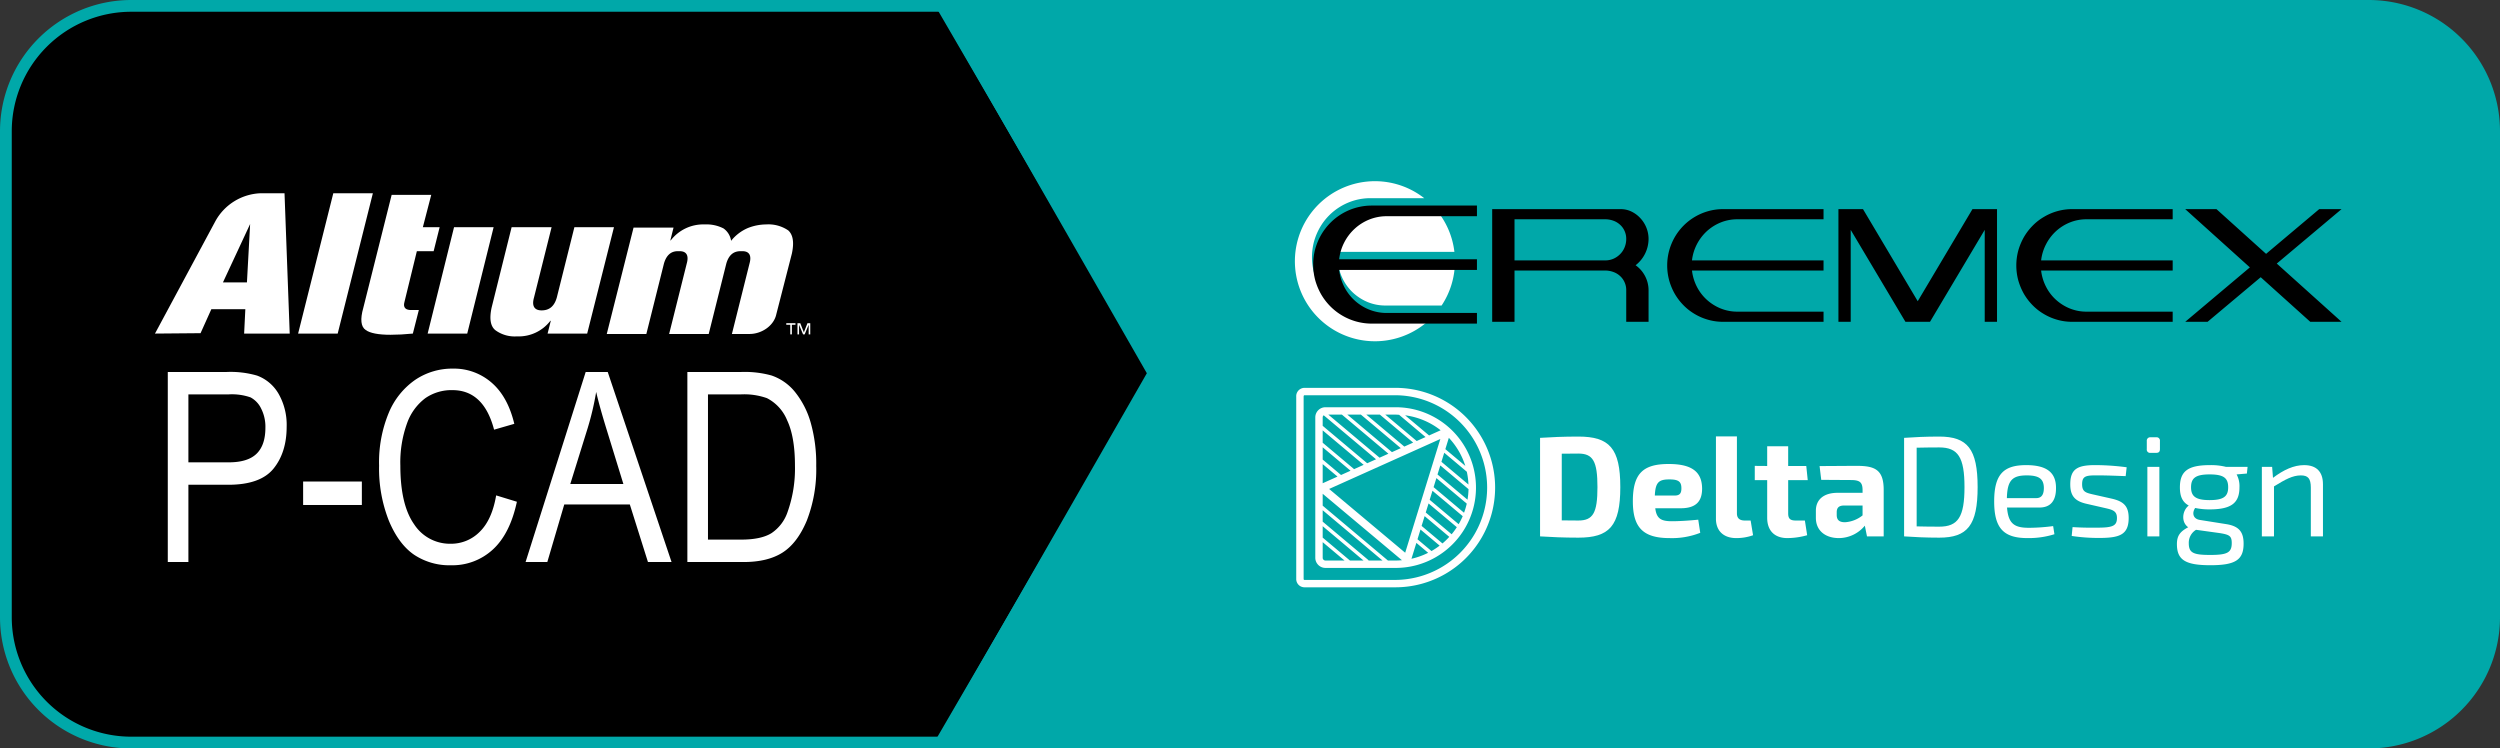 <svg xmlns="http://www.w3.org/2000/svg" viewBox="0 0 638 191"><rect x="0" y="0" width="638" height="191" fill="#333333" stroke="none"/><title>Asset 1</title><g id="Layer_2" data-name="Layer 2"><g id="Layer_1-2" data-name="Layer 1"><path d="M636.5,157.5a32,32,0,0,1-32,32H33.5a32,32,0,0,1-32-32V33.5a32,32,0,0,1,32-32h571a32,32,0,0,1,32,32Z" stroke="#00a8a9" stroke-miterlimit="10" stroke-width="3"/><polygon points="85.057 49.316 95.158 49.316 86.179 85.129 76.078 85.129 85.057 49.316 85.057 49.316" fill="#fff" fill-rule="evenodd"/><path d="M99.953,49.724h10.101l-2.143,8.264h4.285l-1.531,6.122h-4.285l-3.163,12.958c-.408,1.428.306,2.143,1.939,2.041h1.734l-1.53,6.02c-2.041.204-3.979.306-5.714.306-3.061,0-5.204-.408-6.326-1.224-1.224-.816-1.429-2.755-.612-5.612l7.244-28.874Z" fill="#fff" fill-rule="evenodd"/><polygon points="115.87 57.989 125.971 57.989 119.237 85.129 109.136 85.129 115.87 57.989 115.87 57.989" fill="#fff" fill-rule="evenodd"/><path d="M130.562,57.989h10.203L136.276,75.946c-.612,2.143.102,3.265,1.939,3.265,2.041,0,3.265-1.122,3.877-3.265L146.581,57.989h10.101l-6.836,27.14H139.745l.816-3.265h-.102a10.194,10.194,0,0,1-8.57,3.979,8.331,8.331,0,0,1-5.408-1.53c-1.327-1.02-1.632-2.959-1.02-5.816l5.102-20.508Z" fill="#fff" fill-rule="evenodd"/><path d="M201.167,58.805a8.961,8.961,0,0,0-5.612-1.531,12.8,12.8,0,0,0-4.693.918,10.955,10.955,0,0,0-4.285,3.265,4.705,4.705,0,0,0-1.939-3.163,9.579,9.579,0,0,0-4.796-1.02,10.467,10.467,0,0,0-8.672,4.081h-.102l.816-3.265H161.681l-6.836,27.14h10.101l4.489-17.958c.612-2.143,1.836-3.265,3.775-3.163,1.939-.102,2.653,1.02,2.041,3.163L170.762,85.231h10.101l4.489-17.958c.612-2.143,1.837-3.265,3.877-3.163,1.939-.102,2.653,1.02,2.041,3.163L186.781,85.231h4.489c3.163,0,6.224-2.143,6.836-4.999l3.979-15.509c.612-2.857.306-4.795-.918-5.918Z" fill="#fff" fill-rule="evenodd"/><path d="M73.935,85.129,72.609,49.316H66.589A13.755,13.755,0,0,0,54.958,56.458L39.551,85.129l11.632-.102,2.755-6.122H62.61l-.306,6.224ZM56.896,72.069l6.938-14.897L63.018,72.069Z" fill="#fff" fill-rule="evenodd"/><polygon points="201.678 82.884 200.657 82.884 200.657 82.476 203.004 82.476 203.004 82.884 202.086 82.884 202.086 85.333 201.678 85.333 201.678 82.884 201.678 82.884" fill="#fff" fill-rule="evenodd"/><polygon points="203.514 82.476 204.228 82.476 205.147 84.823 206.065 82.476 206.779 82.476 206.779 85.333 206.371 85.333 206.371 82.884 206.371 82.884 205.35 85.333 204.943 85.333 203.922 82.884 203.922 82.884 203.922 85.333 203.514 85.333 203.514 82.476 203.514 82.476" fill="#fff" fill-rule="evenodd"/><path d="M42.819,143.429V94.929H57.806a24.255,24.255,0,0,1,7.808.926A10.542,10.542,0,0,1,71.105,100.52a15.963,15.963,0,0,1,2.051,8.37q0,6.55-3.341,10.686-3.342,4.136-11.546,4.136H48.079v19.717Zm5.26-25.441H58.368q4.863,0,7.113-2.2,2.249-2.2,2.25-6.633a10.239,10.239,0,0,0-1.108-4.93,6.28,6.28,0,0,0-2.68-2.812,14.519,14.519,0,0,0-5.674-.761H48.079Z" fill="#fff"/><path d="M77.358,128.872v-5.988H92.345v5.988Z" fill="#fff"/><path d="M126.618,126.424l5.293,1.621q-1.754,8.172-6.137,12.191a15.215,15.215,0,0,1-10.669,4.02,16.25,16.25,0,0,1-9.445-2.698q-3.921-2.698-6.418-8.657a36.231,36.231,0,0,1-2.498-14.069,32.901,32.901,0,0,1,2.5-13.557,19.147,19.147,0,0,1,6.772-8.375,16.893,16.893,0,0,1,9.538-2.831,14.629,14.629,0,0,1,9.901,3.581q4.139,3.581,5.795,10.512l-5.161,1.489Q123.439,99.561,115.455,99.561a11.728,11.728,0,0,0-6.891,2.037,13.726,13.726,0,0,0-4.655,6.341,29.319,29.319,0,0,0-1.739,10.893q0,9.967,3.507,14.95a10.878,10.878,0,0,0,9.33,4.983,10.254,10.254,0,0,0,7.427-3.061Q125.56,132.644,126.618,126.424Z" fill="#fff"/><path d="M134.128,143.429,149.466,94.929h5.626l16.288,48.5h-6.022l-4.626-14.689H144l-4.323,14.689Zm11.411-19.916h13.548l-4.133-13.432q-1.919-6.186-2.811-10.057a71.322,71.322,0,0,1-2.179,9.263Z" fill="#fff"/><path d="M175.416,143.429V94.929H189.145a25.565,25.565,0,0,1,7.741.893,13.151,13.151,0,0,1,6.021,4.234,22.097,22.097,0,0,1,3.97,7.758,38.397,38.397,0,0,1,1.423,11.099,36.033,36.033,0,0,1-2.416,13.978q-2.415,5.741-6.203,8.139-3.789,2.399-9.909,2.398Zm5.26-5.723H189.145q5.128,0,7.774-1.671a10.548,10.548,0,0,0,4.069-5.376,33.078,33.078,0,0,0,1.886-11.811q0-7.377-2.001-11.596a10.959,10.959,0,0,0-5.145-5.641,17.347,17.347,0,0,0-6.716-.959h-8.337Z" fill="#fff"/><polyline points="239.75 188.594 293.25 95.25 239.75 1.906" fill="none" stroke="#00a8a9" stroke-miterlimit="10"/><path d="M627.127,10.873A31.9,31.9,0,0,0,604.5,1.5H238.678L293.25,95.25,238.387,189.5H604.5a32,32,0,0,0,32-32V33.5A31.9,31.9,0,0,0,627.127,10.873Z" fill="#00a8a9"/><path d="M415.015,74.082a4.783,4.783,0,0,0-.434-2.07,4.691,4.691,0,0,0-1.155-1.585,4.981,4.981,0,0,0-1.704-1.02,6.067,6.067,0,0,0-2.132-.366H386.505V82.127h-5.699V53.371h32.778a6.257,6.257,0,0,1,2.782.628A7.524,7.524,0,0,1,418.628,55.688a7.757,7.757,0,0,1,1.531,2.425,7.676,7.676,0,0,1,.554,2.87,8.555,8.555,0,0,1-3.306,6.708,7.843,7.843,0,0,1,3.306,6.39v8.045h-5.699v-8.045m-5.186-7.628a5.178,5.178,0,0,0,2.03-.47,5.498,5.498,0,0,0,1.652-1.183,5.195,5.195,0,0,0,1.103-1.714,5.548,5.548,0,0,0,.401-2.089,4.813,4.813,0,0,0-.434-2.076,4.643,4.643,0,0,0-1.155-1.579,5.055,5.055,0,0,0-1.704-1.021,6.144,6.144,0,0,0-2.132-.361H386.505V66.454Zm29.892,15.673a13.765,13.765,0,0,1-3.789-.519,14.045,14.045,0,0,1-3.411-1.454,13.891,13.891,0,0,1-2.878-2.239,14.67,14.67,0,0,1-2.225-2.903,15.172,15.172,0,0,1-1.438-3.438,14.592,14.592,0,0,1,0-7.652,15.107,15.107,0,0,1,1.438-3.436,14.602,14.602,0,0,1,2.225-2.901,14.372,14.372,0,0,1,6.289-3.695,13.99,13.99,0,0,1,3.789-.519h25.647V55.961H443.422a11.257,11.257,0,0,0-4.275.804,11.866,11.866,0,0,0-3.551,2.225,12.129,12.129,0,0,0-2.549,3.342,11.897,11.897,0,0,0-1.254,4.121h33.574v2.588H431.794a12.141,12.141,0,0,0,1.254,4.146,11.632,11.632,0,0,0,2.549,3.326,11.97,11.97,0,0,0,3.551,2.22,11.293,11.293,0,0,0,4.275.802h21.946v2.591Zm69.918,0h-3.137V58.661L492.535,82.127h-6.267L472.299,58.661V82.127h-3.133V53.371h6.27l13.966,23.499,13.969-23.499h6.267Zm19.185,0a13.79,13.79,0,0,1-3.795-.519,14.174,14.174,0,0,1-3.405-1.454,13.703,13.703,0,0,1-2.881-2.239,14.69,14.69,0,0,1-2.228-2.903,15.716,15.716,0,0,1-1.443-3.438,14.678,14.678,0,0,1,0-7.652,15.647,15.647,0,0,1,1.443-3.436,14.621,14.621,0,0,1,2.228-2.901,13.534,13.534,0,0,1,2.881-2.237,14.053,14.053,0,0,1,7.2-1.977h25.645V55.961H532.517a11.23,11.23,0,0,0-4.27.804,11.774,11.774,0,0,0-3.547,2.225,11.991,11.991,0,0,0-2.546,3.342,11.783,11.783,0,0,0-1.259,4.121h33.574v2.588H520.894a12.023,12.023,0,0,0,1.259,4.146,11.503,11.503,0,0,0,2.546,3.326,11.876,11.876,0,0,0,3.547,2.22,11.266,11.266,0,0,0,4.27.802h21.952v2.591Zm45.343-13.888L557.667,53.371h7.976l12.661,11.414,13.56-11.414h5.699L581.034,67.261l16.53,14.866h-7.979l-12.652-11.383-13.56,11.383h-5.705Z"/><path d="M353.614,53.283a11.687,11.687,0,0,0-4.473.845,12.181,12.181,0,0,0-3.721,2.331,12.613,12.613,0,0,0-2.67,3.497,12.352,12.352,0,0,0-1.309,4.316H371.162A20.347,20.347,0,0,0,366.311,53.283Z" fill="#fff" fill-rule="evenodd"/><path d="M342.751,71.321A12.238,12.238,0,0,0,345.421,74.81a12.568,12.568,0,0,0,3.721,2.326,11.875,11.875,0,0,0,4.473.834h14.283a20.337,20.337,0,0,0,3.401-10.986H341.442A12.554,12.554,0,0,0,342.751,71.321Z" fill="#fff" fill-rule="evenodd"/><path d="M349.74,80.692a14.989,14.989,0,0,1-10.553-4.412,14.981,14.981,0,0,1-2.332-3.043,16.108,16.108,0,0,1-1.512-3.597,15.519,15.519,0,0,1,0-8.02,16.002,16.002,0,0,1,1.512-3.594,14.925,14.925,0,0,1,2.332-3.045,14.997,14.997,0,0,1,6.583-3.867,14.78,14.78,0,0,1,3.97-.541h13.722A20.426,20.426,0,1,0,365.73,80.692Z" fill="#fff" fill-rule="evenodd"/><path d="M350.055,82.585a14.848,14.848,0,0,1-7.54-2.066,14.808,14.808,0,0,1-3.016-2.344,15.164,15.164,0,0,1-2.335-3.044,16.114,16.114,0,0,1-1.512-3.599,15.539,15.539,0,0,1,0-8.024,16.182,16.182,0,0,1,1.512-3.593,15.3,15.3,0,0,1,2.335-3.042,14.881,14.881,0,0,1,10.556-4.412h26.863V55.178H353.927a11.87,11.87,0,0,0-4.472.841,12.292,12.292,0,0,0-3.721,2.338,12.518,12.518,0,0,0-3.982,7.813h35.166v2.713H341.752a12.797,12.797,0,0,0,1.312,4.335,12.258,12.258,0,0,0,6.391,5.807,11.767,11.767,0,0,0,4.472.843h22.991v2.718H350.055"/><path d="M356.103,98.98H332.891a2.129,2.129,0,0,0-2.092,2.281v46.439a2.103,2.103,0,0,0,2.092,2.181h23.213a25.451,25.451,0,0,0,0-50.902Zm0,49.018H332.891c-.192,0-.205-.228-.205-.297V101.261c0-.092.013-.397.205-.397h23.213a23.567,23.567,0,0,1,0,47.133Z" fill="#fff"/><path d="M356.167,103.927H338.258a2.596,2.596,0,0,0-2.595,2.592v35.819A2.6,2.6,0,0,0,338.258,144.935h17.909a20.504,20.504,0,1,0,0-41.008Zm-18.619,30.359,10.422,8.763h-3.462l-6.961-5.852Zm0-1.162v-2.913l15.269,12.838h-3.625l.067-.08Zm.261-27.141L351.164,117.209l-2.257,1.014-11.358-9.551v-2.154A.695.695,0,0,1,337.809,105.983Zm20.572,7.984-9.699-8.156h3.461l8.493,7.143Zm-.9.404-2.256,1.013-11.387-9.573h3.463Zm-3.159,1.419-2.258,1.014-13.074-10.993h3.465Zm-6.317,2.838-2.441,1.097-8.016-6.74v-3.15Zm-3.344,1.502-2.427,1.09-4.686-3.94v-3.132Zm-7.113-1.686,3.783,3.182-3.783,1.699Zm30.025-6.41-8.971,29.023-19.41-16.276Zm-2.872-.905-6.115-5.142a18.512,18.512,0,0,1,9.064,3.817Zm-3.245,27.416,3.007,2.529a18.453,18.453,0,0,1-4.259,1.522Zm.285-.923.769-2.487,4.888,4.11a18.643,18.643,0,0,1-2.081,1.382Zm2.826-9.142,7.212,6.061a18.715,18.715,0,0,1-1.321,1.803l-6.605-5.553Zm.286-.925.714-2.311,7.721,6.493a18.527,18.527,0,0,1-1.042,2.036Zm1-3.234.714-2.309,7.75,6.517a18.409,18.409,0,0,1-.696,2.324Zm.999-3.233.714-2.309,7.2,6.053a18.613,18.613,0,0,1-.259,2.693Zm1-3.233.715-2.313,5.767,4.851a18.576,18.576,0,0,1,.414,3.258Zm6.098,1.049-5.098-4.284L369.744,111.73A18.608,18.608,0,0,1,373.949,118.904Zm-16.904-13.048,6.753,5.678-2.259,1.015-8.013-6.737h2.641C356.463,105.811,356.752,105.842,357.045,105.856Zm-19.497,36.481v-3.976l5.577,4.688H338.258A.712.712,0,0,1,337.548,142.337Zm16.654.712-16.654-14.002V126.01l20.224,16.957c-.53.046-1.064.081-1.606.081ZM368.118,138.687l-5.324-4.474.772-2.499,6.29,5.29A18.753,18.753,0,0,1,368.118,138.687Z" fill="#fff"/><path d="M398.56,132.802c1.277,0,2.696.036,4.228.036,3.752,0,4.884-1.932,4.884-8.526,0-6.595-1.132-8.562-4.884-8.562l-4.228.036Zm-5.537-21.061c2.879-.182,5.939-.328,9.765-.328,7.908,0,10.713,2.951,10.713,12.899,0,9.947-2.805,12.899-10.713,12.899-3.789,0-6.886-.146-9.765-.326Z" fill="#fff"/><path d="M427.416,126.461c1.457,0,1.676-.837,1.676-1.858,0-1.675-.729-2.257-3.061-2.257-2.697,0-3.57.728-3.717,4.115Zm-4.992,3.244c.329,2.696,1.531,3.315,4.263,3.315,1.64,0,4.263-.144,6.704-.398l.511,3.354a19.748,19.748,0,0,1-7.834,1.346c-6.814,0-9.365-2.768-9.365-9.401,0-7.106,2.624-9.509,9.146-9.509,6.123,0,8.489,2.15,8.527,6.266,0,3.28-1.566,5.028-5.466,5.028Z" fill="#fff"/><path d="M443.262,131.017c0,1.24.694,1.822,2.041,1.822h1.458l.621,3.752a12.538,12.538,0,0,1-4.3.729c-3.172,0-5.175-1.784-5.175-4.957V111.377h5.354Z" fill="#fff"/><path d="M456.343,131.017c0,1.346.51,1.822,1.968,1.822h2.295l.584,3.752a19.119,19.119,0,0,1-5.066.729c-3.244,0-5.138-1.893-5.138-5.174v-9.62h-3.169v-3.633l3.169.026v-5.028h5.356v5.028h4.619l.374,3.607H456.343Z" fill="#fff"/><path d="M468.732,131.418c0,1.278.654,1.857,2.113,1.857a7.956,7.956,0,0,0,4.481-1.747v-2.516h-4.848c-1.312.037-1.747.693-1.747,1.714Zm-4.375-12.481c2.75,0,7.045-.05,9.561-.05,4.629,0,6.8,1.053,6.8,6.118v11.88h-4.262l-.549-2.734a8.631,8.631,0,0,1-6.63,3.17c-3.351,0-5.866-1.821-5.866-5.175v-1.822c0-2.879,2.077-4.556,5.502-4.556h6.414v-.8c-.037-1.823-.657-2.462-2.953-2.462-1.712,0-4.694-.044-7.591-.035Z" fill="#fff"/><path d="M489.132,134.333c1.639.037,3.571.073,5.758.073,4.808,0,6.448-2.478,6.448-10.094s-1.64-10.129-6.448-10.129c-2.225,0-4.046.035-5.758.071Zm-3.207-22.592c2.625-.182,5.503-.328,8.965-.328,7.214,0,9.801,3.17,9.801,12.899,0,9.728-2.586,12.899-9.801,12.899-3.463,0-6.341-.146-8.965-.326Z" fill="#fff"/><path d="M519.664,127.118c1.602,0,1.931-1.312,1.931-2.624-.037-2.26-1.202-3.172-4.372-3.172-3.717,0-4.956,1.315-5.067,5.796Zm-7.471,2.404c.327,4.227,1.968,5.173,5.612,5.173a48.895,48.895,0,0,0,6.157-.436l.328,2.076a21.984,21.984,0,0,1-6.887.985c-6.12,0-8.489-2.549-8.489-9.364,0-6.958,2.442-9.257,8.16-9.257,5.358,0,7.618,1.97,7.618,5.795.036,3.169-1.278,5.028-4.227,5.028Z" fill="#fff"/><path d="M532.34,128.538c-2.878-.692-4.008-2.041-4.008-4.954,0-4.119,2.078-4.955,6.926-4.884a62.322,62.322,0,0,1,7.468.547l-.255,2.26c-2.223-.072-4.519-.184-6.74-.184-3.281-.036-4.374.036-4.374,2.261,0,1.859.876,2.149,2.587,2.55l5.176,1.168c2.804.691,4.118,1.859,4.118,4.881,0,4.372-2.444,5.101-7.582,5.101a45.463,45.463,0,0,1-6.957-.51l.217-2.258c1.749.108,3.826.18,6.123.145,3.97,0,5.21-.364,5.21-2.477,0-1.749-1.094-2.075-2.805-2.477Z" fill="#fff"/><path d="M548.008,119.138h3.061v17.747h-3.061Zm2.258-7.543a.847.847,0,0,1,.948.949V114.62c0,.656-.291.949-.948.949h-1.458a.833.833,0,0,1-.946-.949v-2.076a.863.863,0,0,1,.946-.949Z" fill="#fff"/><path d="M568.629,124.348c0-2.368-1.166-3.279-4.736-3.279-3.535,0-4.737.911-4.737,3.279,0,2.332,1.202,3.279,4.737,3.279,3.57,0,4.736-.947,4.736-3.279m-8.197,10.859a3.862,3.862,0,0,0-1.857,3.39c0,2.516,1.164,3.024,5.499,3.024,4.3,0,5.468-.583,5.468-3.024,0-1.786-.547-2.149-3.063-2.551Zm10.348-14.137a6.248,6.248,0,0,1,.729,3.279c0,3.901-1.932,5.648-7.616,5.648a17.318,17.318,0,0,1-3.68-.362c-.802,1.129-.694,2.768,1.239,3.061l6.631,1.054c3.352.51,4.484,2.041,4.484,4.992,0,4.154-2.115,5.503-8.456,5.503-6.413,0-8.561-1.348-8.561-5.393,0-2.15.836-3.208,2.876-4.298-1.893-1.349-1.493-4.302.149-5.542-1.642-.874-2.263-2.402-2.263-4.628,0-4.008,1.895-5.684,7.616-5.684a15.757,15.757,0,0,1,4.119.439h5.538l-.182,1.711Z" fill="#fff"/><path d="M580.068,121.945c2.697-2.043,5.321-3.246,7.944-3.246,3.134,0,4.808,1.677,4.808,4.885v13.3h-3.097V124.458c0-2.368-.728-3.136-2.552-3.136-2.111,0-4.008,1.059-6.849,2.807v12.755h-3.096V119.138h2.622Z" fill="#fff"/></g></g></svg>